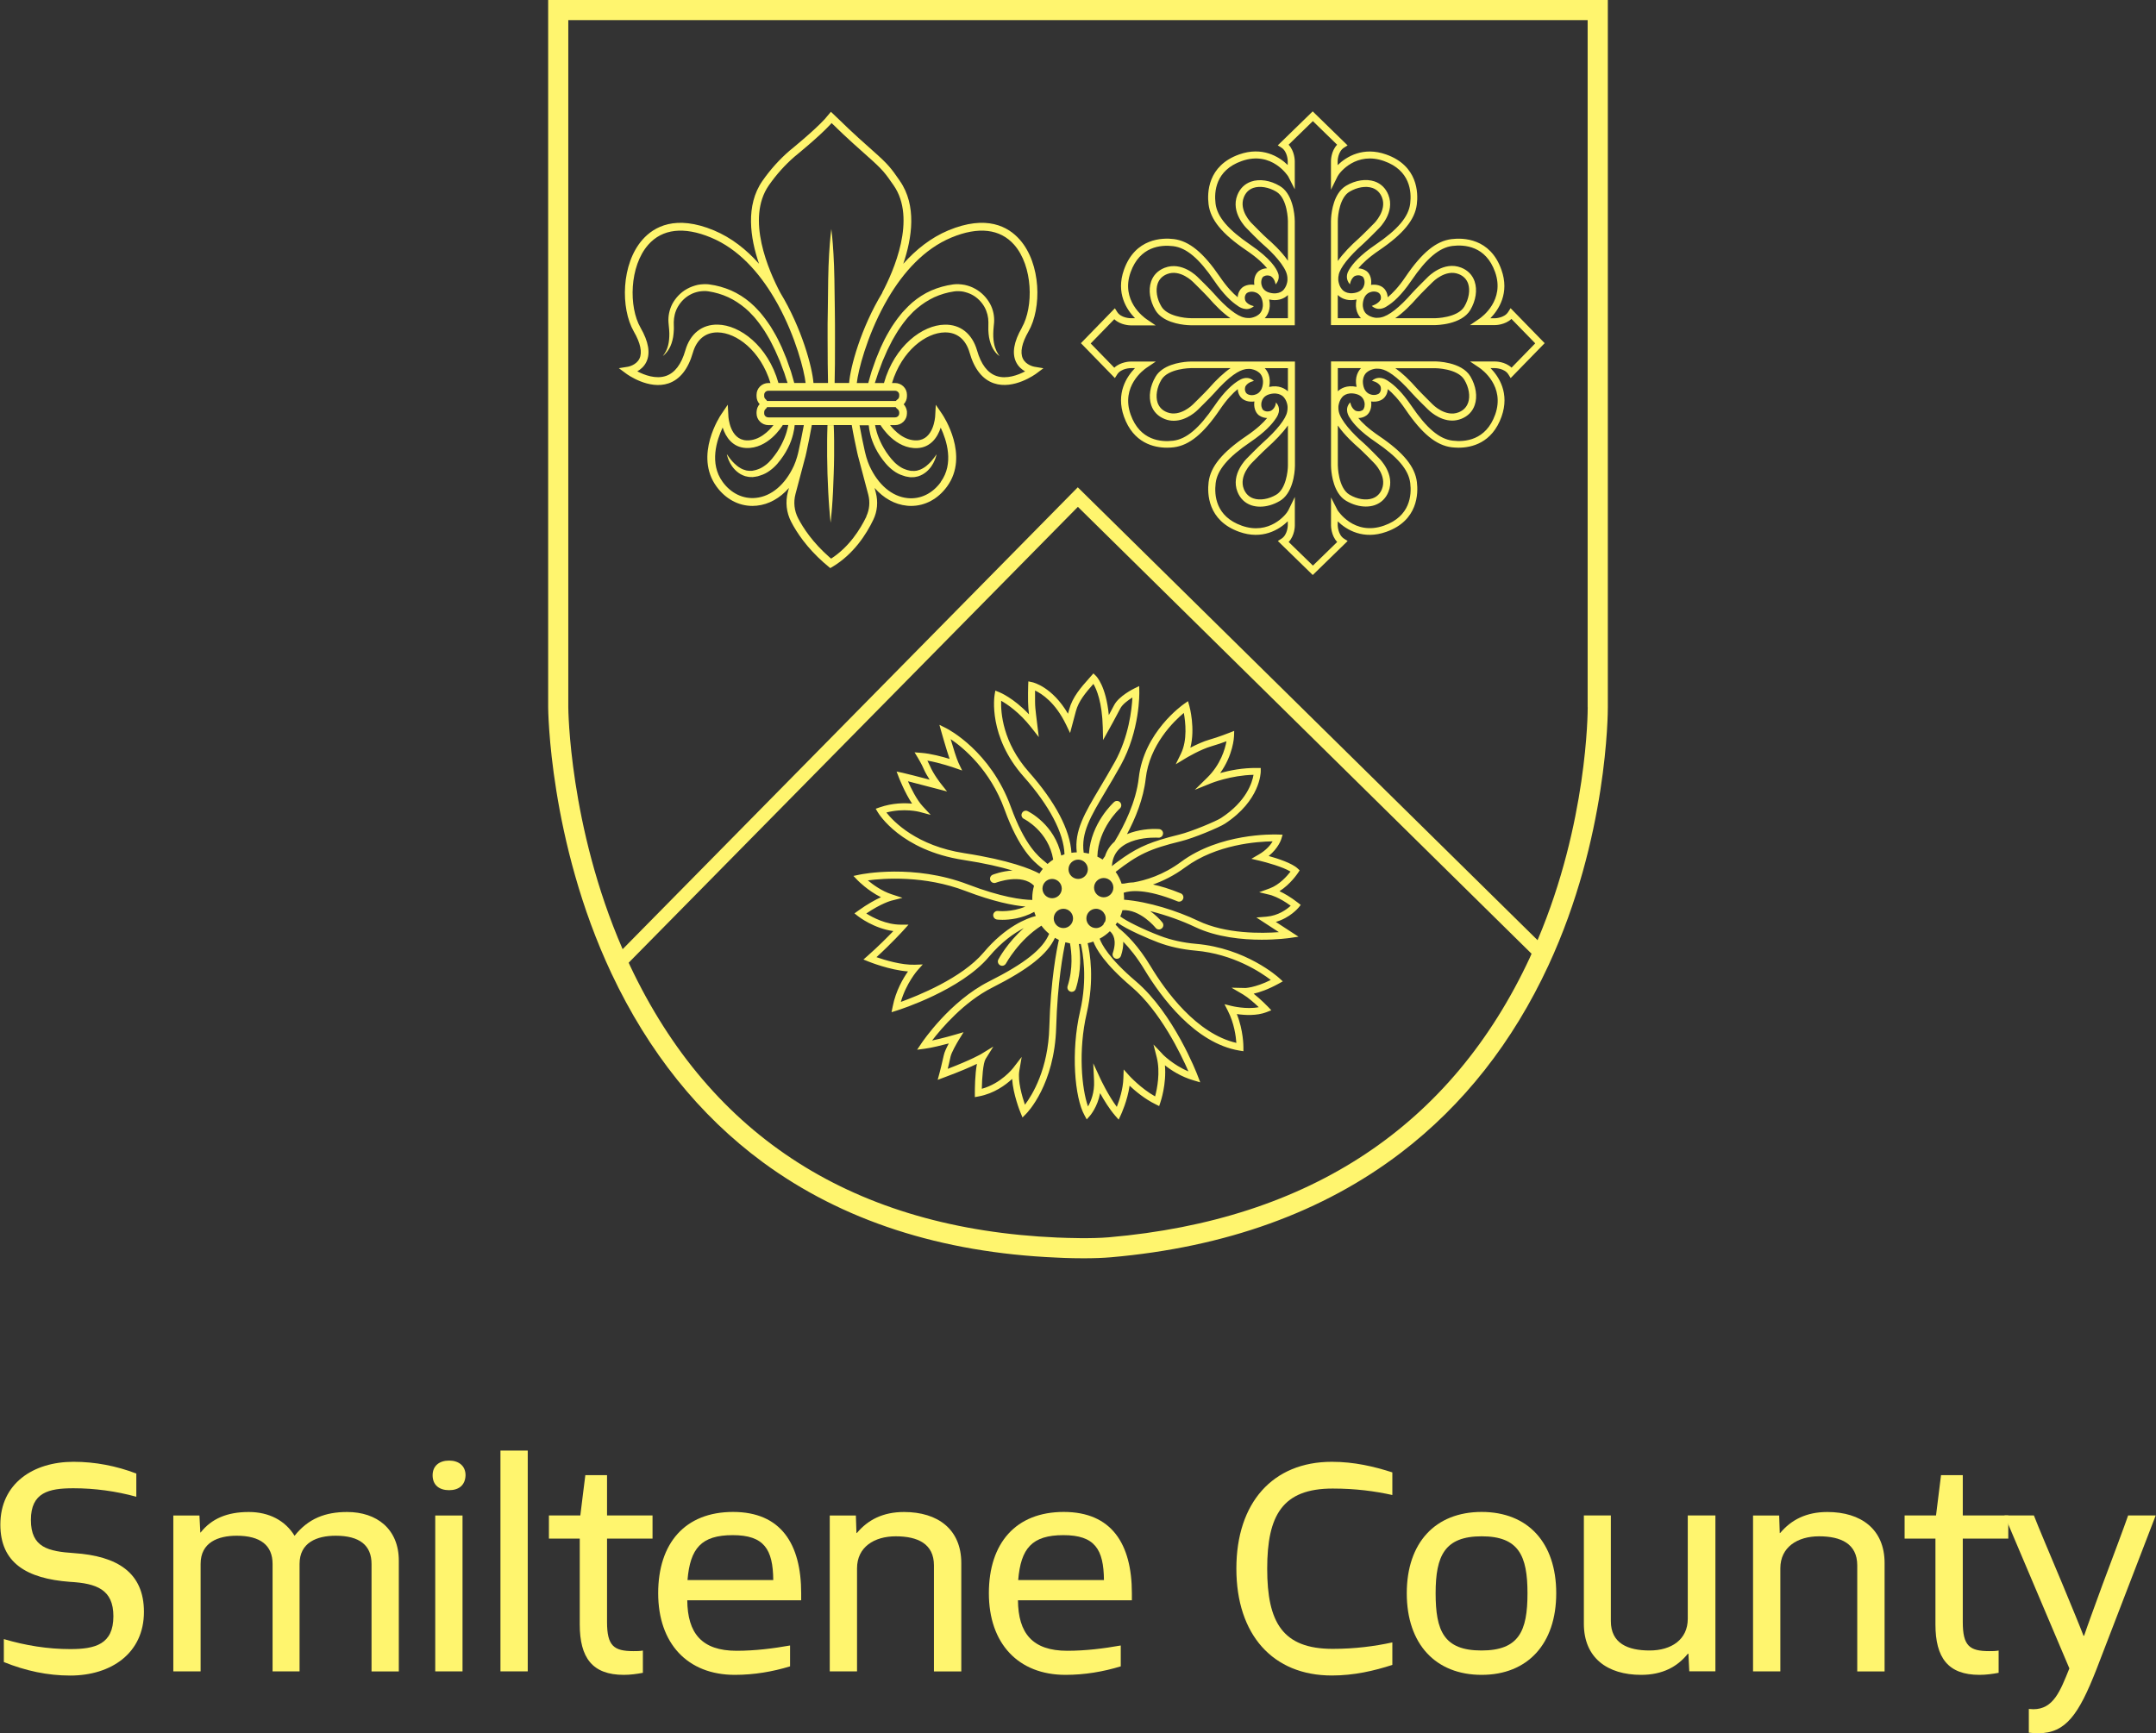 <?xml version="1.0" encoding="UTF-8"?>
<svg id="Layer_1" xmlns="http://www.w3.org/2000/svg" viewBox="0 0 370.58 298">
  <rect x="0" y="0" width="370.58" height="298" fill="#333333" stroke="none"/>
  <defs>
    <style>
      .cls-1 {
        fill: #fff56e;
      }
    </style>
  </defs>
  <g>
    <path class="cls-1" d="M.66,281.8c3.74,1.11,7.57,1.72,11.41,1.72,4.29,0,7.42-.81,7.42-5.65,0-4.59-2.88-5.65-7.47-5.91-7.47-.56-11.96-3.28-11.96-9.84,0-7.07,5.65-10.8,12.57-10.8,3.73,0,7.37.71,10.8,2.02v3.99c-3.48-.96-7.17-1.46-10.8-1.46-4.24,0-7.32.71-7.32,5.45s2.98,5.4,7.42,5.7c7.42.5,12.01,3.33,12.01,10.1,0,7.12-5.65,10.95-12.67,10.95-3.89,0-7.67-.81-11.41-2.32v-3.94Z"/>
    <path class="cls-1" d="M63.86,287.35v-18.47c0-3.18-2.02-4.85-6.16-4.85-3.23,0-6.21,1.16-6.21,4.85v18.47h-4.64v-18.47c0-3.18-2.07-4.85-6.16-4.85-3.23,0-6.21,1.16-6.21,4.85v18.47h-4.69v-26.8h4.49l.15,2.93h.05c1.87-2.37,4.54-3.53,8.28-3.53,3.48,0,6.26,1.46,7.87,4.09,2.37-2.98,5.3-4.09,9.04-4.09,5.1,0,8.88,2.93,8.88,8.38v19.03h-4.69Z"/>
    <path class="cls-1" d="M74.36,253.63c0-1.62,1.16-2.52,2.83-2.52s2.83.91,2.83,2.52c-.05,1.72-1.16,2.57-2.83,2.57s-2.83-.86-2.83-2.57ZM74.81,287.35v-26.8h4.69v26.8h-4.69Z"/>
    <path class="cls-1" d="M86.02,287.35v-37.96h4.69v37.96h-4.69Z"/>
    <path class="cls-1" d="M110.5,287.6c-1.06.2-2.17.35-3.28.35-5.4,0-7.57-2.93-7.57-8.68v-14.74h-5.3v-3.99h5.4c.3-2.27.55-4.64.86-6.92h3.73v6.92h7.82v3.99h-7.82v14.34c0,4.09,1.16,5,4.54,5,.55,0,1.11,0,1.62-.1v3.84Z"/>
    <path class="cls-1" d="M135.79,286.49c-2.98.91-6.16,1.46-9.49,1.46-8.13,0-13.17-5.4-13.17-14.03s4.64-13.98,12.87-13.98,11.71,5.5,11.71,13.98v1.21h-19.58c.05,5.65,2.47,8.68,8.48,8.68,3.18,0,6.31-.4,9.19-.91v3.58ZM132.91,271.65c-.05-5.3-1.57-7.72-6.97-7.72s-7.32,2.27-7.77,7.72h14.74Z"/>
    <path class="cls-1" d="M160.53,287.35v-18.22c0-3.74-2.83-5-6.56-5s-6.66,1.87-6.66,5.5v17.72h-4.69v-26.8h4.49l.1,3.03.1-.05c1.87-2.22,4.44-3.58,8.08-3.58,5.81,0,9.84,2.98,9.84,8.78v18.63h-4.69Z"/>
    <path class="cls-1" d="M192.63,286.49c-2.98.91-6.16,1.46-9.49,1.46-8.13,0-13.17-5.4-13.17-14.03s4.64-13.98,12.87-13.98,11.71,5.5,11.71,13.98v1.21h-19.58c.05,5.65,2.47,8.68,8.48,8.68,3.18,0,6.31-.4,9.19-.91v3.58ZM189.75,271.65c-.05-5.3-1.57-7.72-6.97-7.72s-7.32,2.27-7.77,7.72h14.74Z"/>
    <path class="cls-1" d="M239.32,286.24c-3.13,1.01-6.56,1.82-10.4,1.82-10.15,0-16.41-7.02-16.41-18.37s6.26-18.37,16.41-18.37c3.84,0,7.27.81,10.4,1.82v3.89c-2.98-.66-6.31-1.11-10.25-1.11-8.63,0-11.26,4.59-11.26,13.78s2.62,13.78,11.26,13.78c3.84,0,7.22-.45,10.25-1.11v3.89Z"/>
    <path class="cls-1" d="M241.8,273.92c0-8.68,4.9-13.98,12.87-13.98s12.82,5.3,12.82,13.98-4.9,14.03-12.82,14.03-12.87-5.3-12.87-14.03ZM262.55,273.92c0-6.46-1.51-9.79-7.87-9.79s-7.92,3.33-7.92,9.79,1.41,9.84,7.87,9.84,7.92-3.33,7.92-9.84Z"/>
    <path class="cls-1" d="M290.36,287.35l-.15-3.03h-.1c-1.82,2.27-4.39,3.63-8.03,3.63-5.8,0-9.84-2.93-9.84-8.78v-18.63h4.64v18.17c0,3.84,2.93,5.05,6.66,5.05s6.56-1.87,6.56-5.45v-17.77h4.75v26.8h-4.49Z"/>
    <path class="cls-1" d="M319.23,287.35v-18.22c0-3.74-2.83-5-6.56-5s-6.66,1.87-6.66,5.5v17.72h-4.69v-26.8h4.49l.1,3.03.1-.05c1.87-2.22,4.44-3.58,8.08-3.58,5.81,0,9.84,2.98,9.84,8.78v18.63h-4.69Z"/>
    <path class="cls-1" d="M343.52,287.6c-1.06.2-2.17.35-3.28.35-5.4,0-7.57-2.93-7.57-8.68v-14.74h-5.3v-3.99h5.4c.3-2.27.56-4.64.86-6.92h3.74v6.92h7.82v3.99h-7.82v14.34c0,4.09,1.16,5,4.54,5,.55,0,1.11,0,1.62-.1v3.84Z"/>
    <path class="cls-1" d="M348.72,293.81c.25,0,.5.05.76.05,3.48,0,4.64-3.13,6.21-7.02l-11.15-26.3h5.05c.71,1.87,2.93,7.07,4.95,11.91,1.57,3.79,3.03,7.32,3.58,8.78h.1c.5-1.51,1.82-5.1,3.18-8.83,1.82-4.85,3.79-10.1,4.39-11.86h4.74l-10.2,26.5c-3.03,7.72-5.25,10.95-9.99,10.95-.55,0-1.16-.05-1.62-.1v-4.09Z"/>
  </g>
  <g>
    <path class="cls-1" d="M276.36,0v121.56c0,.91-.03,22.45-10.2,44.4-6.12,13.2-14.65,24.04-25.36,32.22-13.37,10.22-30.15,16.27-49.89,17.98-1.28.11-2.86.17-4.68.17-2.46,0-4.5-.11-4.62-.12-19.88-.85-36.88-6.37-50.5-16.4-10.91-8.04-19.65-18.95-26-32.43-10.76-22.86-10.89-45.6-10.89-45.82V0h182.14ZM272.89,121.59V3.46H97.68v118.1c0,.21.12,20.43,9.34,41.63l78.23-79.41,79.03,77.86c8.57-20.21,8.62-39.22,8.62-40.06ZM262.98,164.58c.09-.21.18-.41.27-.61l-77.98-76.83-77.21,78.37c.07.15.14.31.21.47,13.93,29.55,38.67,45.29,73.52,46.79h.09c1.61.07,5.69.21,8.73-.05,34.58-3,58.93-19.19,72.37-48.13Z"/>
    <path class="cls-1" d="M259.66,53l5.84,6-5.84,6-.4-.64c-.66-1.05-2.27-1.07-2.29-1.07h-.77c1.43,1.46,3.32,4.31,1.89,8.34-1.62,4.55-5.15,5.34-7.4,5.34-.45,0-.85-.04-1.17-.07-2.65-.33-5.09-2.32-7.92-6.48-1.23-1.81-2.28-2.88-3.07-3.52-.03.88-.54,1.42-.57,1.44-.46.55-1.37.82-2.29.68.14.92-.13,1.84-.71,2.33-.02.02-.59.52-1.49.52.6.75,1.68,1.8,3.59,3.1,4.16,2.82,6.16,5.26,6.48,7.91.24,1.93.2,6.63-5.27,8.56-3.93,1.4-6.82-.33-8.34-1.81v.68s.02,1.62,1.08,2.3l.63.4-6,5.85-6-5.85.63-.4c1.05-.67,1.08-2.27,1.08-2.29v-.7c-1.5,1.46-4.39,3.23-8.34,1.82-5.46-1.94-5.51-6.63-5.27-8.56.33-2.65,2.32-5.09,6.48-7.91,1.84-1.25,2.93-2.3,3.58-3.1-.88-.02-1.45-.5-1.49-.53-.57-.49-.84-1.4-.7-2.32-.92.14-1.83-.12-2.32-.7-.01-.01-.52-.54-.54-1.42-.79.63-1.85,1.71-3.07,3.51-2.82,4.16-5.26,6.16-7.92,6.49-.32.04-.72.07-1.17.07-2.25,0-5.78-.79-7.4-5.34-1.43-4.02.47-6.87,1.89-8.34h-.76s-1.62.02-2.29,1.08l-.4.63-5.84-6,5.84-6,.4.64c.66,1.05,2.27,1.07,2.29,1.07h.77c-1.43-1.46-3.33-4.32-1.9-8.33,1.94-5.47,6.64-5.51,8.56-5.28,2.65.33,5.09,2.33,7.92,6.48,1.23,1.81,2.28,2.88,3.07,3.52.03-.88.54-1.42.57-1.45.46-.55,1.37-.82,2.29-.68-.14-.92.13-1.84.71-2.32.02-.02.59-.52,1.49-.52-.61-.75-1.68-1.81-3.59-3.1-4.16-2.82-6.16-5.26-6.48-7.92-.24-1.92-.19-6.62,5.27-8.56,3.93-1.39,6.82.34,8.34,1.82v-.69s-.02-1.62-1.08-2.29l-.63-.4,6-5.84,6,5.85-.63.4c-1.05.67-1.08,2.27-1.08,2.29v.7c1.5-1.46,4.4-3.23,8.34-1.83,5.47,1.94,5.51,6.64,5.27,8.56-.32,2.65-2.32,5.09-6.48,7.92-1.83,1.24-2.93,2.3-3.58,3.1.88.02,1.45.5,1.49.53.57.48.84,1.39.7,2.31.92-.14,1.83.12,2.32.71,0,0,.51.54.54,1.42.79-.64,1.85-1.71,3.07-3.52,2.82-4.16,5.27-6.16,7.92-6.48,1.93-.24,6.63-.2,8.56,5.27,1.43,4.01-.47,6.87-1.9,8.34h.77s1.62-.02,2.29-1.08l.4-.63ZM263.85,59l-4.06-4.17c-.55.52-1.23.78-1.78.92s-.99.14-1.05.14h-4.29l1.59-1.08c.46-.31,4.44-3.2,2.72-8.04-1.59-4.49-5.26-4.74-7.31-4.49-2.28.28-4.46,2.12-7.08,5.97-1.72,2.53-3.17,3.78-4.19,4.39-.47.33-1.59.88-2.62-.05,0,0,1.09-.3,1.53-1.07.18-.66-.18-1.04-.19-1.04-.23-.28-.8-.45-1.39-.31-.4.09-1.1.39-1.37,1.39-.46,1.73.55,2.45.56,2.46.44.35.84.47,1.21.56.33.08.62.07.89.04.2-.01.32-.04.33-.05,1.33-.24,3.22-1.73,5.37-4.19.57-.65,2.61-2.65,2.69-2.74.1-.1,2.74-2.81,5.74-1.63,1.14.45,1.94,1.27,2.31,2.37.5,1.46.22,3.29-.74,4.92-.76,1.27-2.23,1.92-3.52,2.25-1.3.33-2.44.34-2.53.34h-17.9v-17.89c0-.14.02-2.84,1.25-4.73.34-.53.78-.99,1.34-1.33,1.62-.97,3.46-1.24,4.91-.75,1.1.38,1.92,1.18,2.37,2.32,1.19,3-1.52,5.64-1.63,5.75-.07.07-1.92,1.96-2.72,2.68-2.45,2.18-3.97,4.12-4.19,5.32v.06s-.04.12-.06.31c-.02.27-.03.57.05.89.09.38.21.78.54,1.18.05.08.78,1.05,2.48.6,1-.26,1.3-.97,1.39-1.37.13-.59-.04-1.16-.28-1.36-.07-.05-.59-.44-1.37-.11-.7.46-.82,1.43-.82,1.43-.69-.8-.57-1.58-.36-2.1h0l.02-.04c.07-.15.14-.28.2-.38.61-1.02,1.88-2.5,4.53-4.3,3.85-2.62,5.7-4.8,5.97-7.08.25-2.04,0-5.71-4.49-7.3-4.72-1.68-7.62,1.87-8,2.64l-1.13,2.29v-4.92c0-.08,0-1.72,1.06-2.82l-4.17-4.06-4.17,4.06c1.05,1.1,1.06,2.75,1.06,2.83v4.83l-.44-.86-.68-1.34s-2.79-4.5-8.01-2.65c-4.49,1.59-4.74,5.26-4.49,7.3.28,2.28,2.13,4.46,5.97,7.08,3.56,2.42,4.52,4.14,4.78,4.89,0,.01.01.03.02.05.06.18.08.3.08.34.06.45-.04.99-.53,1.55,0,0-.1-1.01-.86-1.44-.74-.28-1.22.08-1.27.12-.25.21-.42.78-.29,1.37.09.4.39,1.11,1.39,1.37,1.71.45,2.43-.52,2.46-.56.34-.43.47-.83.56-1.21.07-.32.06-.62.04-.89-.02-.2-.05-.32-.05-.32-.29-1.57-2.44-3.87-4.19-5.37-.66-.56-2.66-2.61-2.74-2.7-.1-.09-2.81-2.74-1.62-5.73.45-1.14,1.27-1.94,2.37-2.32,1.45-.5,3.29-.22,4.91.75.24.14.46.31.66.49,1.91,1.8,1.93,5.4,1.93,5.57v17.89h-17.89c-.15,0-3.06-.02-4.95-1.4-.44-.31-.82-.7-1.11-1.18-.97-1.63-1.24-3.47-.75-4.92.37-1.1,1.17-1.92,2.31-2.37,3-1.19,5.64,1.52,5.75,1.64.08.07,2.12,2.07,2.68,2.72,2.16,2.46,4.04,3.95,5.32,4.19.05.01.17.05.37.06.27.02.56.04.89-.04.37-.09.78-.22,1.18-.54.07-.05,1.04-.78.6-2.49-.27-1-.97-1.3-1.37-1.39-.59-.14-1.16.04-1.36.28-.07.07-.44.53-.15,1.26.44.73,1.46.89,1.46.89-1.23,1.11-2.65.07-2.83-.08-1.01-.66-2.37-1.9-3.98-4.26-2.61-3.85-4.8-5.7-7.08-5.97-2.05-.25-5.71,0-7.31,4.49-1.72,4.85,2.26,7.73,2.72,8.05l1.59,1.08h-4.29c-.11,0-1.73-.02-2.82-1.06l-4.06,4.17,4.06,4.17c.54-.52,1.22-.78,1.78-.92s.99-.14,1.05-.14h4.3l-1.6,1.08c-.46.31-4.44,3.18-2.72,8.04,1.6,4.49,5.26,4.74,7.31,4.49,2.28-.28,4.46-2.12,7.08-5.97,1.75-2.58,3.23-3.82,4.25-4.42.09-.05.2-.11.32-.17.01,0,.02-.02.04-.02h0c.54-.24,1.4-.42,2.2.31,0,0-1.02.14-1.48.94-.24.72.15,1.14.15,1.14.23.28.8.45,1.39.31.4-.09,1.1-.38,1.37-1.39.46-1.73-.55-2.45-.56-2.45-.44-.36-.84-.48-1.21-.57-.33-.08-.62-.07-.89-.04-.2.01-.32.05-.32.05-.95.18-2.6,1.04-5.38,4.2-.57.64-2.61,2.65-2.69,2.73-.08.08-1.87,1.92-4.17,1.92-.5,0-1.02-.08-1.56-.3-1.14-.45-1.94-1.27-2.31-2.37-.5-1.46-.22-3.29.75-4.92.28-.48.67-.87,1.11-1.19,1.89-1.38,4.8-1.4,4.95-1.4h17.89v17.9c0,.17-.02,3.76-1.93,5.56-.2.19-.42.36-.66.5-1.09.65-2.29.99-3.39.99-.54,0-1.05-.08-1.53-.24-1.1-.38-1.92-1.18-2.37-2.32-1.19-3,1.52-5.64,1.63-5.75.07-.07,1.92-1.96,2.72-2.68,2.45-2.18,3.97-4.12,4.19-5.32.01-.05.04-.18.06-.38.02-.27.03-.56-.04-.88-.09-.38-.22-.78-.54-1.18-.05-.07-.78-1.04-2.49-.59-1,.26-1.3.97-1.39,1.36-.13.6.04,1.16.28,1.37.06.05.57.44,1.36.11.82-.5.83-1.4.83-1.43.4.43.53.87.53,1.28,0,.3-.07.58-.17.82,0,.02-.02.04-.02.05-.13.3-.28.52-.35.61-.66,1.01-1.93,2.4-4.38,4.06-3.85,2.62-5.7,4.8-5.97,7.08-.25,2.04,0,5.71,4.49,7.3,4.72,1.67,7.63-1.88,8-2.64l.68-1.39.44-.91v4.91c0,.08,0,1.72-1.06,2.83l4.17,4.06,4.17-4.06c-1.05-1.11-1.06-2.75-1.06-2.83v-4.83l1.12,2.19s2.79,4.5,8.01,2.65c4.49-1.59,4.74-5.26,4.49-7.3-.28-2.28-2.12-4.46-5.97-7.08-2.63-1.78-3.84-3.19-4.39-4.1-.18-.24-1.07-1.56.05-2.71,0,0,.12.99.91,1.45.72.26,1.18-.09,1.24-.13.25-.21.41-.78.28-1.37-.09-.4-.39-1.11-1.39-1.37-1.7-.45-2.43.52-2.46.56-.34.43-.47.83-.56,1.21-.08.32-.07.61-.05.88.02.2.05.33.05.33.3,1.56,2.44,3.86,4.19,5.37.66.56,2.66,2.61,2.74,2.7.1.09,2.81,2.74,1.62,5.73-.44,1.14-1.27,1.94-2.37,2.32-.47.16-.99.24-1.53.24-1.1,0-2.29-.34-3.39-.99-.56-.33-1-.8-1.34-1.33-1.23-1.89-1.25-4.58-1.25-4.73v-17.9h17.9c.18,0,4.54.03,6.06,2.58.96,1.63,1.24,3.47.74,4.92-.37,1.1-1.17,1.92-2.31,2.37-.54.21-1.07.3-1.56.3-2.3,0-4.1-1.85-4.19-1.94-.08-.07-2.11-2.07-2.68-2.72-2.78-3.16-4.42-4.02-5.32-4.19-.06-.01-.18-.05-.38-.06-.27-.02-.56-.04-.89.04-.37.09-.78.22-1.18.54-.07.05-1.04.78-.6,2.49.27,1,.97,1.3,1.37,1.39.59.13,1.16-.04,1.36-.28.07-.07.41-.5.18-1.19-.44-.75-1.47-.92-1.47-.92.78-.7,1.63-.54,2.2-.3h0s.04.02.06.03c.25.11.44.24.53.31,1.01.65,2.39,1.89,4.01,4.28,2.61,3.85,4.8,5.7,7.08,5.97,2.04.25,5.71,0,7.31-4.49,1.72-4.87-2.26-7.73-2.72-8.04l-1.6-1.08h4.3c.09,0,1.72,0,2.83,1.06l4.06-4.17ZM251.7,52.7c.78-1.31,1.02-2.82.65-3.93-.27-.77-.81-1.33-1.63-1.65-2.25-.89-4.44,1.34-4.46,1.36-.03.03-2.11,2.07-2.64,2.68-1.07,1.22-2.44,2.62-3.81,3.55h6.85s3.87-.03,5.04-2.01ZM252.35,69.23c.38-1.11.14-2.62-.65-3.93-1.17-1.97-4.99-2-5.03-2h-6.84c1.11.77,2.38,1.95,3.78,3.55.54.61,2.62,2.65,2.63,2.67.04.04,2.21,2.26,4.47,1.37.82-.32,1.36-.88,1.63-1.65ZM236.17,38.42s2.26-2.22,1.37-4.48c-.33-.82-.88-1.36-1.65-1.63-1.11-.38-2.62-.13-3.93.65-1.65.97-2.01,3.97-2.01,5.04v6.87c.94-1.35,2.32-2.74,3.53-3.81.78-.7,2.66-2.62,2.68-2.64ZM237.54,84.06c.89-2.27-1.34-4.44-1.36-4.46-.03-.04-2.06-2.11-2.68-2.64-.67-.58-2.41-2.14-3.55-3.81v6.86s.03,3.87,2.01,5.04c1.31.78,2.82,1.02,3.93.64.77-.26,1.33-.81,1.65-1.62ZM229.95,54.71h3.98c-.43-.44-1.14-1.49-.77-3.22-.33.07-.65.11-.93.11-1.18,0-1.91-.52-2.29-.88v3.98ZM233.93,63.29h-3.98v3.98c.44-.43,1.49-1.13,3.22-.76-.37-1.71.32-2.75.76-3.22ZM221.37,80.01v-6.87c-.93,1.34-2.32,2.72-3.53,3.81-.78.7-2.66,2.62-2.68,2.64-.04.04-2.26,2.22-1.37,4.48.32.81.88,1.36,1.65,1.62,1.11.38,2.62.14,3.93-.64,1.64-.98,2-3.97,2-5.04ZM221.37,67.28v-3.98h-3.98c.43.45,1.13,1.49.76,3.22,1.71-.37,2.75.33,3.22.76ZM221.37,54.71v-3.98c-.36.34-1.1.87-2.28.87-.28,0-.6-.04-.94-.11.37,1.72-.33,2.76-.77,3.22h3.98ZM221.37,44.85v-6.86s-.03-3.87-2-5.04c-1.31-.78-2.82-1.02-3.93-.65-.78.27-1.33.81-1.65,1.63-.89,2.26,1.33,4.44,1.36,4.46.04.04,2.06,2.11,2.68,2.64.67.57,2.41,2.14,3.55,3.81ZM211.5,63.29h-6.84s-3.87.03-5.04,2.01c-.78,1.31-1.02,2.82-.65,3.93.27.77.81,1.33,1.63,1.65,2.25.89,4.44-1.34,4.46-1.36.04-.04,2.11-2.07,2.65-2.68,1.4-1.6,2.67-2.78,3.8-3.55ZM204.66,54.71h6.83c-1.36-.93-2.72-2.33-3.78-3.55-.54-.61-2.61-2.65-2.63-2.67-.04-.04-2.22-2.26-4.47-1.37-.82.32-1.36.88-1.63,1.65-.38,1.11-.14,2.62.65,3.93.97,1.64,3.97,2,5.04,2Z"/>
    <path class="cls-1" d="M223.58,155.57l-.38.47c-.07.08-1.47,1.76-3.91,2.46l3.9,2.54-1.55.23c-.17.02-2.09.29-4.77.29-3.29,0-7.72-.41-11.45-2.18-2.23-1.07-4.99-2.06-7.72-2.74.88.63,1.6,1.34,2.09,1.95.26.32.21.78-.11,1.04-.14.11-.3.17-.47.17-.21,0-.43-.09-.57-.27-.13-.16-2.68-3.23-5.71-3.05-.1.37-.22.73-.37,1.08.91.71,3.72,2.15,6.87,3.35,1.85.7,3.93,1.17,6.16,1.36,8.58.75,14.06,5.68,14.29,5.89l.61.56-.72.4c-1.82,1-3.28,1.49-4.29,1.72,1.24.98,2.37,2.15,2.43,2.21l.61.64-.82.32c-1.7.67-3.83.52-5.11.33,1.14,2.84,1.13,5.57,1.13,5.7v.69s-.69-.11-.69-.11c-7.66-1.27-13.49-9.25-16.3-13.89-1.31-2.18-2.59-3.73-3.66-4.83.02.74-.1,1.55-.4,2.44-.11.31-.39.5-.7.5-.08,0-.15-.01-.23-.04-.39-.13-.6-.55-.47-.94.73-2.21.08-3.27-.5-3.76-.52.5-1.11.94-1.76,1.28.34.94,1.59,3.39,6.24,7.34,6.48,5.51,10.46,15.8,10.62,16.24l.43,1.12-1.15-.34c-2.13-.62-3.84-1.73-4.92-2.59.29,3.23-.73,6.24-.78,6.38l-.21.63-.6-.3c-1.87-.91-3.51-2.29-4.48-3.2-.37,2.58-1.45,4.9-1.5,5.01l-.38.82-.6-.68c-.99-1.14-1.93-2.67-2.59-3.87-.44,2.37-1.68,3.8-1.74,3.88l-.56.63-.4-.74c-1.66-3-2.35-10.87-.75-17.8,1.33-5.72.46-10.24.13-11.63-.11,0-.21.02-.33.02.28,1.7.47,4.57-.53,7.7-.09.31-.39.52-.7.52-.07,0-.15-.01-.22-.04-.39-.12-.61-.54-.49-.93.98-3.07.68-5.92.41-7.37-.27-.05-.53-.11-.79-.18-.38,1.73-1.36,6.92-1.58,14.62-.27,9.84-4.96,14.67-5.16,14.86l-.63.64-.34-.83c-.07-.15-1.28-3.17-1.44-5.8-1.14,1.06-3.11,2.51-5.71,3l-.7.13v-.71c0-.63.01-3.2.36-5.01-1.07.52-2.87,1.31-5.68,2.35l-1.07.4.3-1.11s.47-1.79.75-3.12c.11-.55.5-1.35.86-2.03-1.21.32-2.94.75-4.14.91l-1.3.17.73-1.09c.2-.3,4.91-7.27,11.64-10.66,6.12-3.08,9.25-5.56,10.32-8.18-.5-.41-.95-.88-1.33-1.4-3.9,2.48-6.06,6.45-6.09,6.5-.14.25-.39.4-.66.4-.11,0-.23-.03-.34-.09-.36-.19-.5-.64-.31-1,.08-.16,1.58-2.92,4.38-5.39-1.65.85-3.8,2.33-6,4.94-4.83,5.73-15.35,9.08-15.79,9.22l-.95.3.2-.98c.53-2.72,1.81-4.87,2.63-6.03-3.17-.24-6.61-1.63-6.77-1.69l-.89-.36.72-.63c1.86-1.64,3.48-3.28,4.42-4.26-3.32-.44-5.93-2.45-6.06-2.55l-.62-.49.64-.46c1.62-1.17,2.97-1.89,3.91-2.32-2.25-1.12-3.9-2.8-3.98-2.88l-.75-.78,1.05-.22c.38-.08,9.31-1.89,18.66,1.69,5.7,2.18,9.23,2.63,11.04,2.66,0-.1-.01-.2-.01-.3,0-.75.11-1.46.3-2.14-2.12-2.21-6.51-.54-6.55-.52-.38.14-.81-.04-.96-.42-.15-.38.04-.81.42-.96.12-.05,1.61-.62,3.4-.72-1.99-.6-4.74-1.25-8.46-1.82-10.72-1.66-14.53-7.92-14.69-8.18l-.37-.62.68-.24c2.2-.76,4.25-.77,5.57-.64-1.27-1.92-2.22-4.37-2.27-4.5l-.39-1.02,1.07.23c.46.09,2.93.73,4.61,1.17-.37-.57-.77-1.26-1.06-1.94-.3-.72-.94-1.77-.94-1.78l-.59-.98,1.14.09c1.64.12,3.64.66,4.88,1.04-.6-1.75-1.34-4.42-1.39-4.57l-.36-1.29,1.2.6c.31.16,7.6,3.93,11.08,13.51,2.42,6.66,4.74,8.52,5.85,9.42.17.14.32.26.46.39.3-.27.63-.53.97-.75-.8-4.89-4.99-6.98-5.03-7-.37-.18-.53-.62-.34-.99.18-.37.62-.52.98-.34.21.1,4.68,2.33,5.77,7.63.18-.07.37-.15.56-.21-.11-3.64-2.58-8.35-7.01-13.35-6.13-6.91-5.05-13.78-5-14.07l.12-.72.68.27c.11.04,2.46,1,5.11,3.81-.08-.68-.15-1.41-.16-2.16-.01-.89-.01-2.11.02-2.81l.03-.7.69.15c.15.03,3.41.79,6.12,5.41l.2-.72c.57-2.14,2.03-3.8,3.45-5.39l.72-.82.44.43c.08.08,1.73,1.73,2.21,6.74.31-.56.63-1.18.91-1.71.82-1.58,3.38-2.83,3.48-2.88l.83-.4.02.92c.01.27.13,6.69-3.2,12.71-.92,1.66-1.8,3.14-2.58,4.44-2.63,4.41-4.25,7.16-3.78,10.57.31.04.6.09.9.17.36-5.25,4.16-8.72,4.33-8.88.3-.27.77-.24,1.04.06.27.31.25.77-.05,1.05-.04.03-3.74,3.42-3.87,8.28.31.15.62.31.9.5.12-.16.25-.35.41-.57.33-1.04.91-1.87,1.65-2.52,1.69-2.8,3.7-6.86,4.16-10.97.88-7.83,7.49-12.49,7.77-12.69l.69-.48.23.81c.05.18,1.04,3.87.18,7.19.95-.49,2.21-1.09,3.33-1.4,1.44-.4,3.33-1.15,3.36-1.16l.84-.33-.03.91c0,.15-.15,3.25-2.38,6.34,1.58-.44,3.91-.92,6.39-.87h.58v.59c0,.2-.07,5-6.16,8.99-.96.63-5.39,2.49-7.58,3.02-5.31,1.3-7.33,2.24-11.2,5.26.44.62.79,1.3,1.03,2.03.12,0,.26-.01.43-.02.43-.1.96-.18,1.59-.2,2.04-.35,5.1-1.24,8.19-3.53,6.65-4.92,15.7-4.74,16.7-4.7l.76.03-.22.73c-.02.07-.48,1.56-2.17,2.93,1.54.43,4,1.23,4.96,2.13l.36.34-.27.41c-.06.09-1.3,1.98-3.2,3.17.79.37,1.89.98,3.17,1.98l.47.37ZM218.26,152.73c1.65-.61,2.98-2.13,3.56-2.88-1.3-.81-4.16-1.59-5.28-1.86l-1.45-.34,1.29-.75c1.28-.74,2-1.63,2.37-2.25-2.58.03-9.66.49-15.05,4.48-1.93,1.43-3.83,2.34-5.52,2.94,1.33.28,2.91.76,4.77,1.52.38.15.56.59.4.97-.11.28-.39.46-.68.46-.09,0-.19-.02-.28-.06-5.45-2.22-8.15-1.85-9.25-1.47.04.31.07.63.07.95,0,.08-.01.16-.01.24,4.19.33,9.2,1.94,12.73,3.63,4.77,2.29,10.97,2.17,13.89,1.95l-3.87-2.52,1.73-.14c2.03-.17,3.49-1.25,4.17-1.88-2.05-1.5-3.51-1.86-3.52-1.86l-1.9-.46,1.83-.67ZM213.95,169.87s1.71-.01,4.48-1.39c-1.68-1.29-6.42-4.47-12.92-5.04-2.35-.21-4.54-.69-6.48-1.43-1.58-.6-5.34-2.18-7.01-3.42-.09.14-.17.27-.27.4.19.17.38.36.56.6,1.34,1.07,3.35,3.04,5.45,6.52,2.6,4.32,7.91,11.62,14.75,13.19-.08-1.13-.38-3.4-1.45-5.49l-.59-1.16,1.26.31s2.52.62,4.63.2c-.7-.67-1.81-1.66-2.72-2.2l-1.97-1.15,2.28.05h0ZM209.9,140.62c4.35-2.84,5.34-6.1,5.56-7.41-3.88.08-7.29,1.44-7.32,1.46l-2.77,1.12,2.13-2.09c2.3-2.26,3.06-4.89,3.31-6.26-.7.26-1.69.61-2.55.85-1.89.53-4.41,2.04-4.44,2.06l-1.73,1.05.89-1.82c1.15-2.35.78-5.49.5-7.01-1.71,1.42-5.9,5.48-6.55,11.29-.39,3.48-1.78,6.86-3.22,9.55,1.88-.78,4.02-.97,5.51-.87.41.03.72.38.69.79-.02.34-.28.62-.6.68-.06.01-.12.02-.19.01-.31-.02-7.62-.43-7.99,4.77,0,.05-.02.08-.04.13,3.05-2.37,5.07-3.53,8.33-4.54.96-.3,2.03-.59,3.26-.89,2.17-.53,6.42-2.34,7.21-2.86ZM199.81,181.23s1.78,1.85,4.46,2.97c-1.26-2.91-4.81-10.32-9.78-14.55-4.64-3.94-6.1-6.52-6.56-7.77-.31.11-.64.21-.98.28.39,1.64,1.19,6.21-.16,12.04-1.49,6.41-.86,13,.22,16.03.5-.88,1.14-2.42,1.04-4.4l-.14-3.02,1.27,2.74s1.28,2.74,2.78,4.75c.43-1.11,1.08-3.08,1.13-4.95l.05-1.48.99,1.1s1.97,2.16,4.41,3.53c.34-1.27.93-4.14.28-6.73l-.56-2.19,1.56,1.64ZM191.61,131.02c2.42-4.38,2.93-9.08,3.03-11.1-.76.47-1.71,1.17-2.07,1.87-.75,1.46-1.9,3.52-1.91,3.54l-1.06,1.9-.05-2.17c-.11-4.35-1.07-6.56-1.61-7.48-1.32,1.5-2.55,2.93-3.02,4.72l-.99,3.72-.69-1.44c-1.85-3.83-4.18-5.32-5.33-5.86,0,.51,0,1.16,0,1.92,0,.77.09,1.52.17,2.23l.47,3.85-1.31-1.67c-2.04-2.59-4.1-3.97-5.16-4.57-.07,1.97.24,7.15,4.78,12.26,4.52,5.1,7.09,9.98,7.3,13.88.3-.05.61-.08.92-.08-.44-3.72,1.35-6.72,3.97-11.12.77-1.3,1.65-2.77,2.56-4.41ZM191.37,152.61c0-.92-.74-1.66-1.66-1.66s-1.66.75-1.66,1.66.75,1.66,1.66,1.66,1.66-.75,1.66-1.66ZM189.93,158.5c.08-.18.12-.38.12-.6,0-.3-.08-.57-.22-.81-.03-.04-.07-.07-.1-.11-.02-.04-.03-.08-.04-.11-.31-.38-.77-.63-1.3-.63-.92,0-1.66.75-1.66,1.66s.74,1.66,1.66,1.66c.53,0,.99-.25,1.3-.64,0-.03,0-.06.01-.09.04-.14.13-.24.23-.33ZM186.98,149.45c0-.92-.75-1.66-1.66-1.66s-1.66.74-1.66,1.66.75,1.66,1.66,1.66,1.66-.74,1.66-1.66ZM184.44,157.9c0-.92-.75-1.66-1.66-1.66s-1.66.75-1.66,1.66.74,1.66,1.66,1.66,1.66-.75,1.66-1.66ZM182.5,152.77c0-.91-.75-1.66-1.66-1.66s-1.66.75-1.66,1.66.75,1.66,1.66,1.66,1.66-.74,1.66-1.66ZM182.01,161.6c-.24-.11-.46-.23-.69-.36-1.27,2.82-4.57,5.42-10.78,8.56-4.84,2.44-8.69,6.96-10.33,9.09,1.82-.38,3.91-.99,3.93-1l1.48-.43-.81,1.31c-.34.56-1.28,2.18-1.43,2.91-.14.68-.33,1.46-.48,2.08,4.17-1.6,5.68-2.52,5.7-2.52l2.14-1.31-1.33,2.13c-.43.69-.62,3.26-.65,5.13,3.32-.91,5.37-3.55,5.39-3.58l1.46-1.9-.4,2.36c-.31,1.77.48,4.45.96,5.86,1.26-1.67,4-6.1,4.19-13.31.23-8.16,1.28-13.42,1.64-15.01ZM179.24,149.39c-.09-.09-.24-.2-.37-.31-1.2-.97-3.69-2.98-6.22-9.94-2.47-6.79-7.04-10.57-9.25-12.07.41,1.4,1.02,3.4,1.36,4.11l.62,1.29-1.35-.47s-2.45-.86-4.63-1.23c.15.3.31.62.43.89.61,1.45,1.84,3,1.85,3.02l1.1,1.39-1.72-.45s-3.22-.84-5-1.3c.53,1.21,1.49,3.16,2.52,4.28l1.39,1.5-1.98-.53s-2.61-.68-5.64.12c1.26,1.59,5.23,5.73,13.4,6.99,7.83,1.21,11.49,2.75,12.91,3.51.18-.28.37-.55.58-.81ZM178.03,157.48c-.1-.23-.18-.47-.26-.71-2.13,1.17-4.28,1.37-5.46,1.37-.55,0-.89-.04-.94-.05-.41-.05-.69-.42-.65-.83.05-.4.43-.69.83-.64.03,0,2.3.26,4.71-.76-2.12-.19-5.46-.83-10.3-2.68-7.07-2.71-14.06-2.18-16.79-1.82.9.75,2.38,1.82,4.03,2.37l1.92.63-1.96.5s-1.71.46-4.26,2.19c1.1.69,3.42,1.92,5.93,1.92h1.33l-.89.99s-2.02,2.23-4.62,4.6c1.43.5,4.29,1.37,6.58,1.3l1.38-.05-.92,1.03s-1.94,2.21-2.85,5.41c2.75-.99,10.47-4.04,14.24-8.51,3.78-4.49,7.42-5.86,8.95-6.26Z"/>
    <path class="cls-1" d="M179.36,63.3l-1.26.94c-.15.11-3.86,2.81-7.26,1.66-1.96-.66-3.38-2.45-4.19-5.29-.65-2.27-2.18-3.51-4.28-3.46-3.21.05-7.35,3.12-9.05,8.7h.52c1.13,0,2.05.91,2.05,2.01v.26c0,.52-.21,1.01-.56,1.39.3.33.49.74.56,1.23v.08s0,.26,0,.26c0,1.11-.92,2.01-2.05,2.01h-.85c.79,1.01,2.46,2.72,4.64,2.62,2.85-.13,3.1-3.99,3.11-4.15l.11-1.97,1.11,1.63c.19.28,4.71,7.09.82,12.43-1.56,2.14-3.78,3.33-6.18,3.33-.24,0-.49-.01-.73-.04-2.08-.21-3.99-1.28-5.54-3.05.07.27.14.54.21.81.41,1.57.26,3.22-.43,4.65-1.19,2.49-3.37,5.9-6.99,8.08l-.41.24-.36-.3c-.24-.2-.47-.39-.69-.59h-.01c-3.01-2.65-4.74-5.28-5.67-7.09-.81-1.57-1.01-3.38-.56-5.1.07-.23.12-.47.19-.7-1.55,1.76-3.46,2.84-5.54,3.05-.24.02-.49.04-.73.04-2.4,0-4.62-1.19-6.18-3.33-3.89-5.34.62-12.15.82-12.43l1.11-1.64.11,1.98c0,.16.26,4.02,3.11,4.15,2.17.1,3.84-1.61,4.64-2.62h-.86c-1.13,0-2.05-.9-2.05-2.01v-.26c.03-.54.21-.99.53-1.34-.34-.37-.53-.85-.53-1.36v-.26c0-1.11.92-2.01,2.05-2.01h.34c-1.7-5.58-5.84-8.65-9.05-8.7-.03,0-.06,0-.09,0-2.05,0-3.54,1.23-4.19,3.47-.82,2.84-2.23,4.62-4.19,5.29-3.4,1.15-7.11-1.55-7.26-1.66l-1.28-.95,1.57-.25s1.43-.25,1.98-1.41c.5-1.06.17-2.66-.97-4.63-2.32-4.04-2.17-11.65,1.48-15.8,1.97-2.24,5.71-4.34,12.29-1.6,3.01,1.26,5.58,3.3,7.74,5.73-1.51-4.43-2.35-10.01.59-14.24,1.36-1.95,2.93-3.69,4.65-5.18.07-.05,4.17-3.38,6.06-5.44l1.06-1.26,1.68,1.6s1.69,1.71,5.53,5.1c2.71,2.39,3.14,3.02,4.59,5.1l.05.08c2.94,4.23,2.1,9.81.59,14.25,2.17-2.43,4.74-4.48,7.74-5.74,6.58-2.74,10.32-.65,12.29,1.6,3.65,4.14,3.8,11.76,1.48,15.8-1.13,1.97-1.46,3.57-.96,4.63.54,1.16,1.97,1.41,1.98,1.41l1.55.26ZM175.63,56.34c2.05-3.57,1.92-10.58-1.31-14.26-2.42-2.74-6.15-3.17-10.79-1.24-4.73,1.97-8.28,6.02-10.84,10.35-.27.5-.49.88-.65,1.14-3.08,5.63-4.55,11.43-4.77,13.52h1.97c.08-.27.18-.65.32-1.13.08-.26.16-.55.25-.86.11-.31.23-.66.36-1.02.13-.36.26-.75.41-1.16.16-.4.33-.82.52-1.26.17-.44.37-.89.6-1.35.23-.46.44-.95.72-1.42.28-.47.54-.97.85-1.45.33-.47.64-.98,1.01-1.45.38-.47.73-.97,1.18-1.41.21-.23.42-.46.65-.68s.47-.43.7-.65c.97-.82,2.08-1.55,3.27-2.07,1.21-.52,2.44-.86,3.74-1.04.16-.01.29-.04.47-.04h.53c.35.01.67.07.99.12.65.14,1.27.36,1.82.68,1.13.62,1.99,1.56,2.55,2.58.56,1.03.75,2.16.69,3.17-.03.53-.11.91-.12,1.33-.02.41-.04.79-.02,1.16.03.72.14,1.35.31,1.85s.36.87.52,1.11c.15.24.25.37.25.37,0,0-.12-.09-.35-.28-.22-.2-.52-.53-.8-1.03s-.52-1.15-.66-1.94c-.06-.39-.11-.81-.12-1.25-.02-.44.03-.94.01-1.34,0-.85-.21-1.77-.68-2.62-.48-.84-1.21-1.61-2.14-2.1-.46-.25-.98-.41-1.5-.53-.26-.04-.54-.08-.8-.08h-.38c-.12,0-.3.03-.44.05-1.12.16-2.3.51-3.36.99-1.07.5-2.06,1.15-2.95,1.9-.22.2-.44.39-.65.58-.21.2-.4.42-.6.63-.41.4-.75.88-1.1,1.31-.35.44-.64.92-.95,1.36-.3.46-.55.93-.82,1.38-.27.44-.46.92-.7,1.35-.23.43-.43.87-.6,1.29-.18.42-.36.82-.53,1.21-.15.38-.28.76-.41,1.11-.13.34-.25.67-.36.97-.1.31-.2.6-.28.86-.1.31-.19.57-.27.8h1.57c1.81-6.42,6.66-9.97,10.42-10.03,2.71-.07,4.75,1.56,5.58,4.43.69,2.4,1.81,3.87,3.33,4.39,1.75.6,3.73-.17,4.93-.79-.57-.32-1.18-.83-1.56-1.62-.72-1.5-.38-3.48,1-5.88ZM161.69,82.87c2.32-3.19,1.02-7.18,0-9.35-.53,1.66-1.73,3.41-4.01,3.52-3.76.17-6.13-3.62-6.33-3.95h-.94c.02.12.05.25.09.44.1.44.27,1.08.57,1.81.29.72.71,1.55,1.25,2.37.28.41.57.81.91,1.21.32.38.68.75,1.08,1.05.4.3.82.57,1.28.72l.34.12c.11.04.23.05.34.08.11.02.23.05.34.07h.33c.23.04.43-.03.65-.04.21-.07.41-.11.6-.19.19-.09.38-.17.54-.28.18-.1.34-.22.49-.34.3-.24.56-.5.78-.73.21-.25.4-.47.54-.66.25-.34.39-.56.43-.61,0,.06-.06.33-.2.73-.09.23-.21.51-.37.82-.17.3-.38.65-.68.97-.29.34-.66.66-1.13.93-.23.14-.49.23-.75.33-.28.05-.56.15-.86.15-.15,0-.3,0-.45.01-.15,0-.3-.04-.44-.06-.15-.02-.3-.04-.44-.08l-.43-.14c-.58-.17-1.13-.46-1.62-.82-.49-.35-.92-.76-1.31-1.2-.37-.42-.71-.89-1.01-1.33-.3-.44-.57-.9-.79-1.34s-.41-.88-.56-1.28c-.3-.82-.45-1.53-.53-2.03-.05-.31-.07-.52-.08-.65h-1.58c.24,1.4.66,3.36.91,4.48.04.15.07.3.11.44.02.08.08.28.15.57.16.54.34,1.04.54,1.49,1.49,3.25,3.87,5.27,6.54,5.54,2.2.23,4.28-.78,5.71-2.75ZM154.56,71.07v-.21c-.04-.25-.15-.43-.33-.56-.11-.08-.21-.19-.28-.3h-22.1c-.07.12-.15.24-.27.34-.09.07-.21.21-.23.51v.23c0,.38.33.68.72.68h21.77c.4,0,.72-.3.72-.68ZM154.56,68.12v-.26c0-.37-.33-.68-.72-.68h-21.77c-.39,0-.72.31-.72.68v.26c0,.2.09.38.25.52.1.08.18.19.24.3h22.15c.07-.1.15-.19.25-.25.2-.13.31-.34.31-.56ZM151.63,50.32c1.95-3.68,5.97-12.71,1.96-18.47l-.05-.07c-1.41-2.03-1.79-2.58-4.38-4.87-3.88-3.43-5.52-5.07-5.58-5.14l-.64-.61c-.05.05-.09.1-.14.15l-.04.05h0c-1.98,2.16-6,5.41-6.19,5.57-1.63,1.41-3.12,3.07-4.41,4.92-4.01,5.75,0,14.77,1.95,18.46,3.72,6.13,5.51,12.86,5.71,15.53h2.5c0-.07,0-.12,0-.2-.01-.75-.02-1.82-.05-3.11-.02-1.28,0-2.79-.02-4.39-.01-1.61,0-3.33.04-5.04.02-1.72.04-3.43.06-5.04.03-1.61.08-3.11.16-4.4.15-2.57.38-4.29.38-4.29,0,0,.23,1.72.37,4.29.08,1.28.13,2.79.16,4.4.02,1.6.04,3.32.07,5.04.02,1.71.04,3.43.03,5.04,0,1.6,0,3.11-.01,4.39-.02,1.28-.04,2.36-.05,3.11,0,.07,0,.13,0,.2h2.49c.2-2.68,1.99-9.39,5.71-15.52ZM148.9,88.78c.55-1.15.67-2.48.34-3.74-.61-2.34-1.31-4.96-1.62-6.12-.05-.18-.1-.37-.15-.56-.01-.03-.01-.05-.01-.05-.04-.15-.08-.3-.11-.46-.26-1.19-.71-3.32-.95-4.77h-6.86c-.23,1.36-.64,3.32-.95,4.77-.04.16-.07.31-.11.46,0,0,0,.01,0,.04-.05.2-.1.39-.16.58-.3,1.15-.99,3.7-1.59,6.01-.37,1.4-.21,2.87.45,4.15.88,1.7,2.52,4.19,5.38,6.7l.3.25c3.1-2.01,5-5.03,6.07-7.26ZM136.5,65.84h1.97c-.23-2.09-1.69-7.89-4.77-13.51-.15-.26-.38-.65-.66-1.15-2.56-4.32-6.11-8.38-10.84-10.34-4.64-1.93-8.37-1.5-10.78,1.24-3.24,3.68-3.38,10.69-1.32,14.26,1.38,2.4,1.72,4.38,1,5.88-.38.79-.99,1.3-1.56,1.62,1.2.63,3.18,1.39,4.93.79,1.52-.52,2.64-2,3.33-4.39.82-2.87,2.87-4.49,5.58-4.43,3.76.07,8.61,3.61,10.42,10.03h1.57c-.08-.23-.17-.49-.27-.8-.08-.26-.17-.54-.27-.86-.11-.3-.24-.63-.37-.97-.13-.35-.27-.72-.41-1.11-.17-.38-.34-.78-.53-1.2-.18-.42-.37-.86-.6-1.29s-.43-.91-.7-1.36c-.27-.44-.52-.92-.82-1.37-.31-.44-.6-.92-.95-1.36-.36-.44-.69-.91-1.1-1.31-.2-.21-.39-.43-.6-.63-.22-.2-.43-.39-.65-.59-.9-.74-1.88-1.41-2.95-1.9-1.06-.49-2.25-.83-3.37-1-.14-.01-.31-.05-.44-.05h-.38c-.26,0-.54.05-.81.08-.53.11-1.04.27-1.5.53-.94.49-1.66,1.27-2.14,2.1-.49.85-.68,1.77-.7,2.62-.02.41.04.91.01,1.34-.02.44-.06.86-.12,1.24-.14.78-.37,1.44-.65,1.93-.28.49-.56.83-.78,1.04s-.34.29-.34.29c0,0,.1-.12.26-.36s.37-.61.54-1.11c.17-.5.28-1.13.31-1.86.02-.36.01-.75-.02-1.16-.02-.41-.09-.81-.12-1.33-.07-1,.14-2.13.67-3.16.56-1.02,1.42-1.97,2.55-2.58.56-.31,1.18-.53,1.82-.68.33-.05.65-.11.99-.11h.53c.18,0,.31.02.47.04,1.3.17,2.53.52,3.74,1.04,1.2.53,2.3,1.24,3.28,2.07.24.21.47.43.7.64s.43.46.65.68c.44.44.8.94,1.18,1.41.37.47.68.98,1.01,1.45.31.49.57.98.85,1.45s.49.96.72,1.42c.23.46.43.91.6,1.35.18.44.36.86.52,1.26.14.41.28.8.41,1.17.12.36.24.7.36,1.02.09.31.18.6.25.86.14.48.24.86.32,1.13ZM138.17,73.09h-1.58c-.01.13-.04.34-.08.65-.08.5-.24,1.21-.53,2.03-.14.41-.34.84-.56,1.28s-.49.9-.79,1.34c-.3.44-.64.91-1.01,1.33-.38.44-.82.85-1.31,1.2-.49.36-1.04.65-1.62.82l-.43.14c-.14.04-.3.05-.44.08-.15.02-.3.05-.44.06-.15,0-.3-.01-.45-.01-.3,0-.58-.1-.86-.15-.26-.1-.53-.19-.76-.33-.46-.27-.83-.59-1.13-.93-.3-.33-.51-.67-.68-.97-.17-.31-.28-.59-.37-.82-.15-.41-.2-.68-.2-.73.04.05.18.27.43.61.14.2.33.41.54.66.23.24.48.5.78.73.15.12.31.24.49.34.17.12.36.2.54.28.19.08.4.12.6.19.22.01.43.08.65.05h.33c.11-.02.23-.05.34-.07.11-.02.23-.04.34-.08l.34-.12c.46-.15.88-.42,1.28-.72.4-.3.76-.66,1.08-1.05.33-.41.63-.8.91-1.21.54-.82.96-1.65,1.25-2.37.3-.73.47-1.36.57-1.81.04-.18.07-.32.09-.44h-.94c-.2.33-2.57,4.12-6.33,3.95-2.29-.11-3.48-1.86-4.01-3.52-1.02,2.17-2.32,6.16,0,9.35,1.43,1.97,3.52,2.97,5.71,2.75,2.67-.27,5.05-2.29,6.54-5.54.2-.45.38-.94.54-1.49.08-.31.14-.52.16-.59.03-.14.07-.28.1-.43.24-1.12.66-3.08.91-4.48Z"/>
    <path class="cls-1" d="M143.37,75.71c0,.79.01,1.71,0,2.69,0,.98-.04,2.04-.07,3.08-.04,1.05-.07,2.1-.12,3.08-.04.99-.12,1.91-.17,2.69-.12,1.58-.24,2.62-.24,2.62,0,0-.12-1.05-.24-2.62-.05-.79-.13-1.71-.17-2.69-.05-.98-.09-2.04-.13-3.08-.02-1.05-.05-2.1-.06-3.08-.01-.99,0-1.91,0-2.69s.03-1.44.04-1.9c.02-.46.02-.72.02-.72h1.07s.01.26.03.72c.01.46.04,1.11.04,1.9Z"/>
  </g>
</svg>